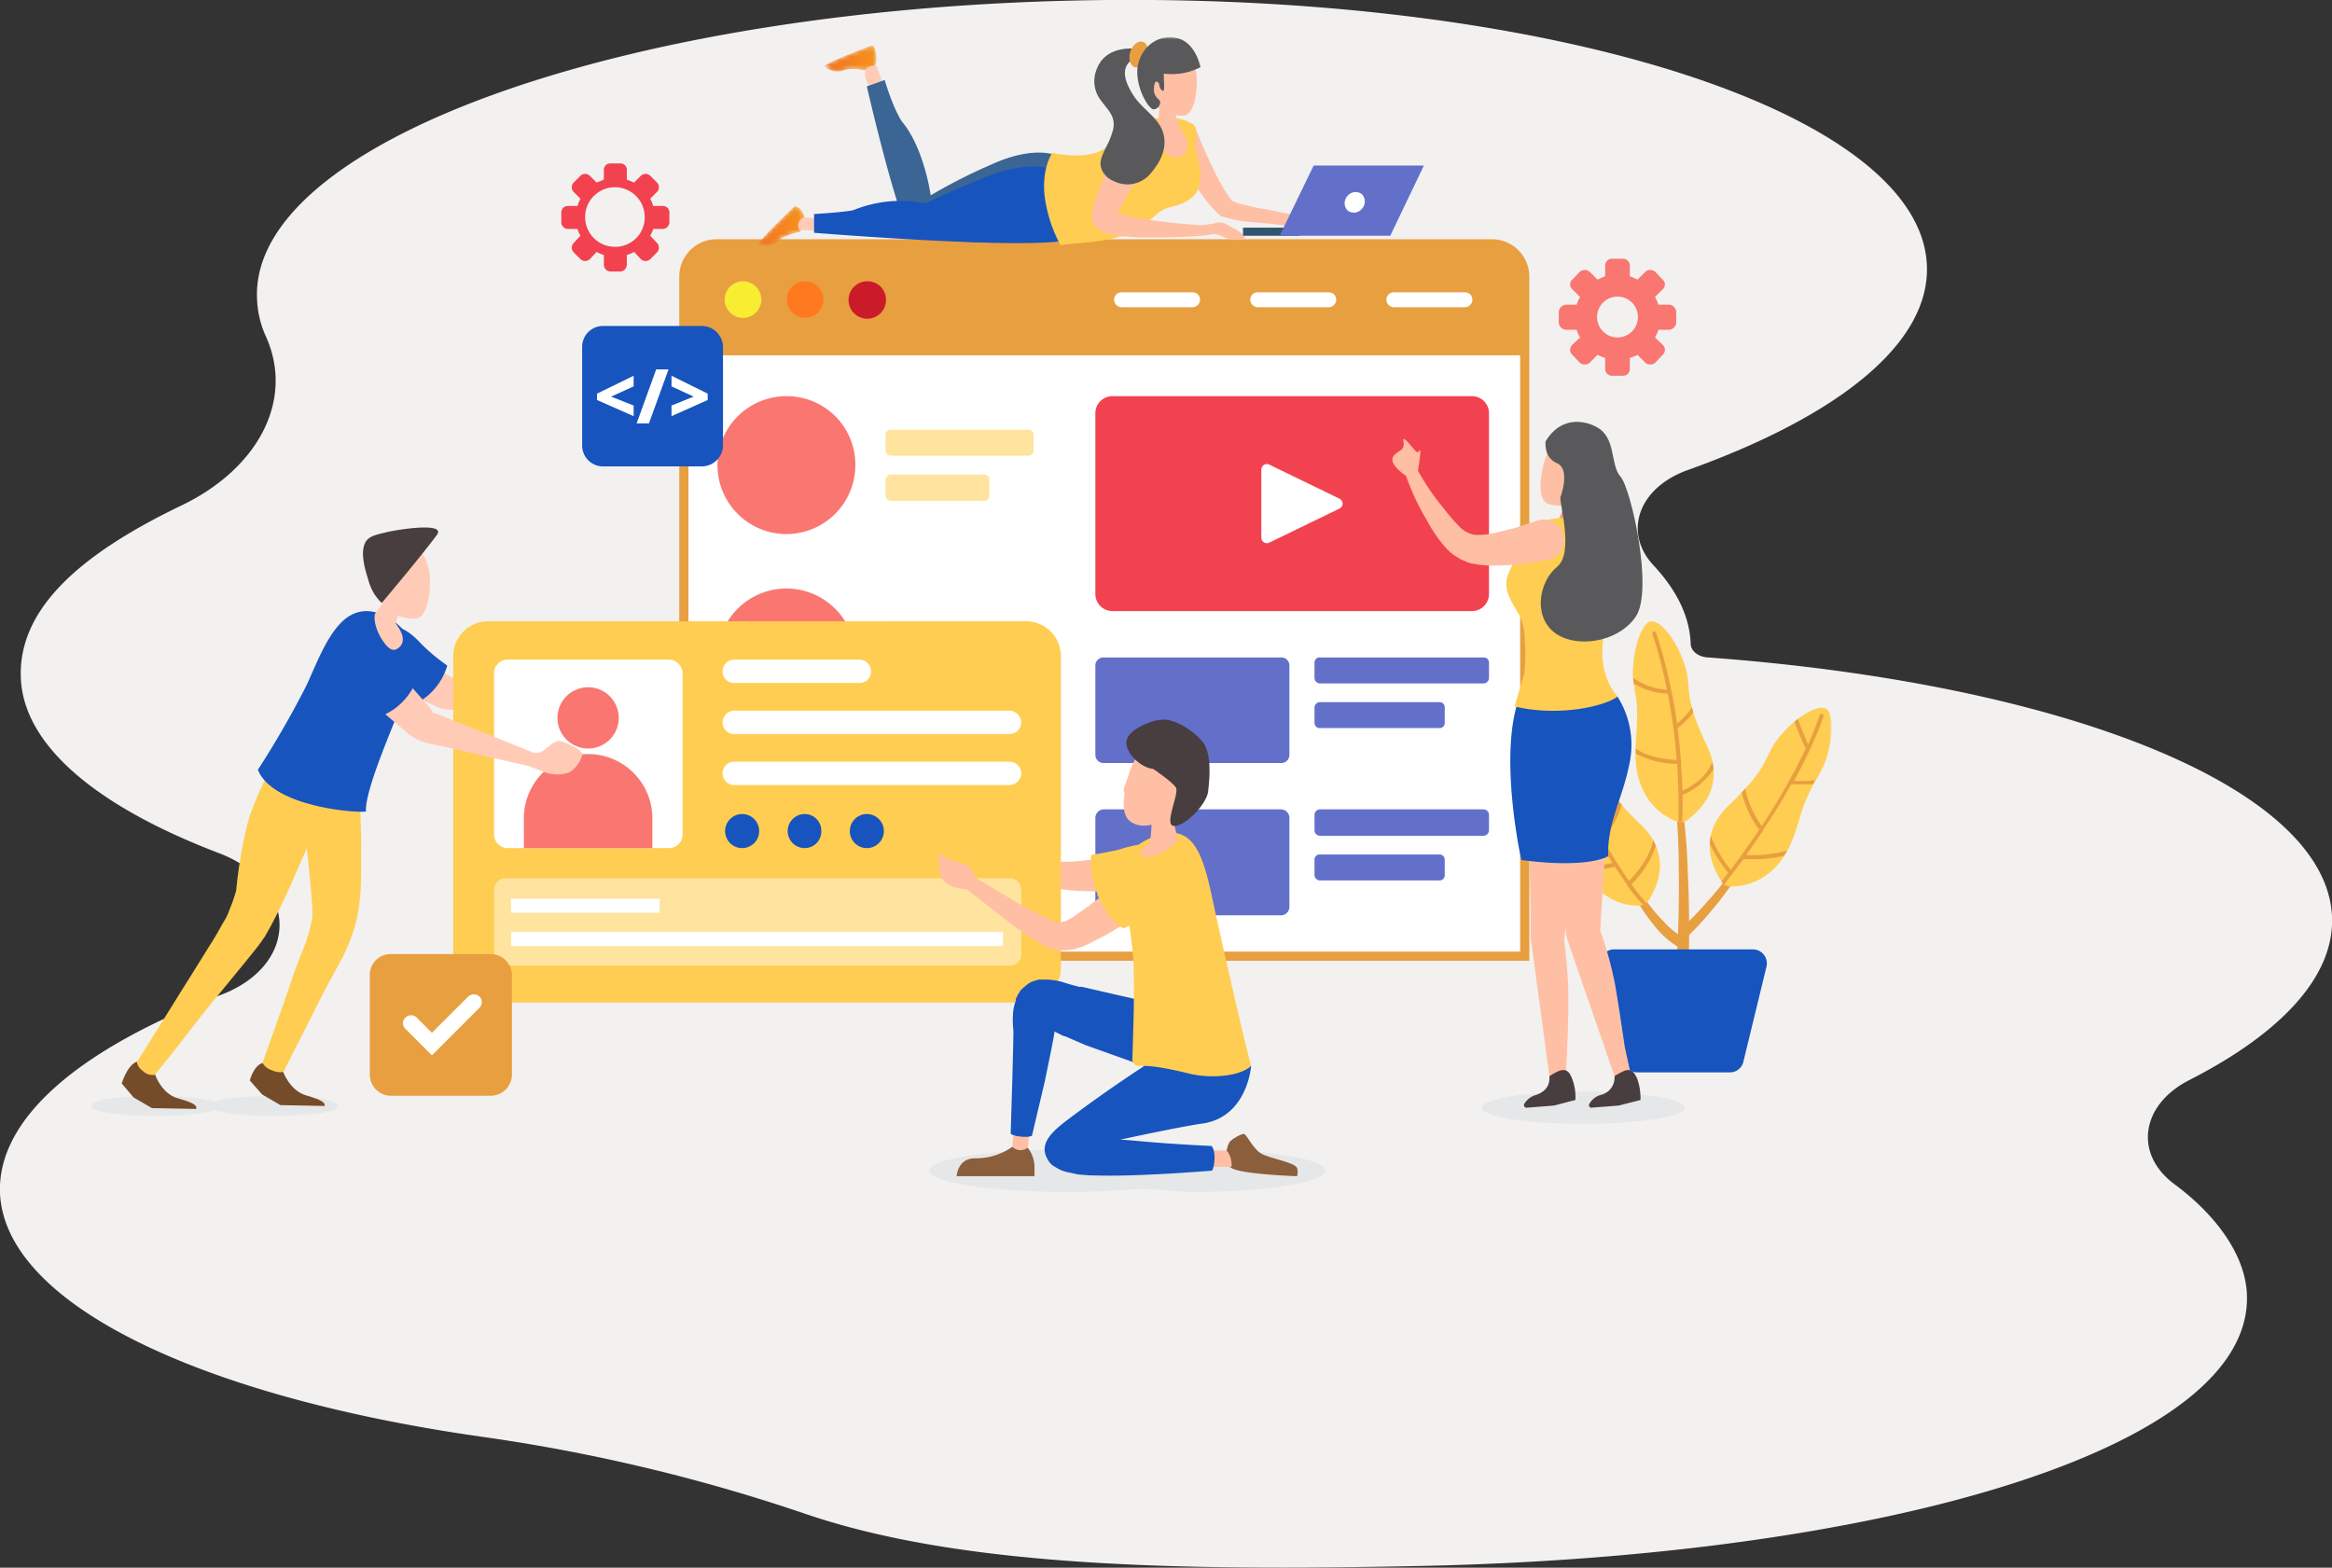 <svg id="e17af342-a07f-4f9f-994c-c98c4780fcf9" data-name="Capa 1" xmlns="http://www.w3.org/2000/svg" xmlns:xlink="http://www.w3.org/1999/xlink" width="548" height="368.4" viewBox="0 0 548 368.4">
  <rect x="0" y="0" width="548" height="368.4" fill="#333333" stroke="none"/>
  <defs>
    <mask id="b4109c20-e67a-42de-898e-ec72b830d8fc" x="21.3" y="257.51" width="58.16" height="4.83" maskUnits="userSpaceOnUse">
      <g transform="translate(0 0)">
        <g id="ad82bd55-5601-4f49-83c4-5ff327a4bb10" data-name="mask-2">
          <polygon id="b2cca6e7-ad70-4043-899c-13f47e04c743" data-name="path-1" points="21.3 257.5 79.5 257.5 79.5 262.3 21.3 262.3 21.3 257.5" style="fill: #fff;fill-rule: evenodd"/>
        </g>
      </g>
    </mask>
    <mask id="a8138baf-5785-46e2-8ec5-5d22e3524de7" x="21.3" y="8.75" width="409.18" height="271.4" maskUnits="userSpaceOnUse">
      <g transform="translate(0 0)">
        <g id="bdcd5c51-7226-4286-9091-f44ffb86d07d" data-name="mask-4">
          <polygon id="f32afacf-ade5-4549-9e40-a791d6339b91" data-name="path-3" points="21.3 280.1 430.5 280.1 430.5 8.7 21.3 8.7 21.3 280.1" style="fill: #fff;fill-rule: evenodd"/>
        </g>
      </g>
    </mask>
    <mask id="aae48468-d901-4114-a1ef-fbe51f29d7ce" x="193.65" y="10.7" width="12.32" height="6.12" maskUnits="userSpaceOnUse">
      <g transform="translate(0 0)">
        <g id="aa078ab0-f308-4d2c-a50b-e93a2a1c8ff1" data-name="mask-6">
          <path id="bc691bba-ba28-4741-a381-99855041994c" data-name="path-5" d="M204.8,10.7s-9.6,3.6-11.1,4.8h0a4.3,4.3,0,0,0,4.4,1.1h0c1.9-.8,5-.1,5-.1h0s2.3-.4,2.7-1.3h0a7.1,7.1,0,0,0,0-3.1h0c-.3-1.3-.8-1.4-1-1.4h0" style="fill: #fff;fill-rule: evenodd"/>
        </g>
      </g>
    </mask>
    <linearGradient id="a584858b-018a-43a4-9e56-f885abad5c88" data-name="Degradado sin nombre" x1="20.03" y1="425.64" x2="20.85" y2="425.64" gradientTransform="matrix(15.05, 0, 0, -7.47, -107.71, 3193.67)" gradientUnits="userSpaceOnUse">
      <stop offset="0" stop-color="#f27223"/>
      <stop offset="1" stop-color="#f6931c"/>
    </linearGradient>
    <mask id="fade21b0-eb3a-4e13-aa30-2d65786a823d" x="178.21" y="48.48" width="10.91" height="9.19" maskUnits="userSpaceOnUse">
      <g transform="translate(0 0)">
        <g id="b415533b-1ada-4d8f-babd-c1e04b5c59d0" data-name="mask-9">
          <path id="b76dcacb-477e-469c-9ebd-e5c1e76fccf8" data-name="path-8" d="M186.7,48.5s-7.5,7.1-8.5,8.8h0a4.5,4.5,0,0,0,4.7-.7h0c1.4-1.4,5.1-2.1,5.1-2.1h0a8.7,8.7,0,0,0,1.1-2.9h0a3.6,3.6,0,0,0-.8-2.2h0c-.7-.8-1.1-.9-1.4-.9h-.2" style="fill: #fff;fill-rule: evenodd"/>
        </g>
      </g>
    </mask>
    <linearGradient id="fadc2882-d989-4097-b790-5804dd610380" data-name="Degradado sin nombre 2" x1="19.7" y1="429.2" x2="20.52" y2="429.2" gradientTransform="matrix(13.31, 0, 0, -11.21, -84.14, 4866.55)" xlink:href="#a584858b-018a-43a4-9e56-f885abad5c88"/>
    <mask id="ad9123c1-517e-47b1-b38e-38d1ce705698" x="21.3" y="8.75" width="409.18" height="271.4" maskUnits="userSpaceOnUse">
      <g transform="translate(0 0)">
        <g id="f81b2f93-0ee6-42b4-8509-3c3a456ba069" data-name="mask-12">
          <polygon id="e3752ebd-2c7c-4f3f-83a7-0cb27fed6bce" data-name="path-11" points="21.3 280.1 430.5 280.1 430.5 8.7 21.3 8.7 21.3 280.1" style="fill: #fff;fill-rule: evenodd"/>
        </g>
      </g>
    </mask>
  </defs>
  <g id="ac81b847-fb93-464f-8b93-1366ddced51d" data-name="Page-1">
    <g id="b5ed593f-42db-4d6b-a02f-b22963f1f502" data-name="programatica">
      <g id="ad8d503e-29b9-4585-a107-0fea48477af2" data-name="Group-12">
        <path id="a3e4cf78-6d38-403f-bbbe-e6a92fd67fcb" data-name="Fill-1" d="M51.9,233.8c18.6-7.1,18.3-26.1-.4-33.3C23.1,189.7,5.6,175.4,4.9,159.4s13.4-28.9,37.5-40.5C60.7,110.2,69.2,94,62.5,79.1a23.2,23.2,0,0,1-2.1-8.9C58.8,33.7,145.3,2.3,253.7.1S451.2,25.8,452.8,62.3c.8,18.4-20.8,35.5-56.3,48.2-11.6,4.2-15.1,14.7-7.9,22.4,5.4,5.8,8.5,12,8.7,18.5.1,1.6,1.8,3,4.1,3.1,83.3,6.1,145.3,30.4,146.6,60.9.6,14-11.9,27.4-33.7,38.5-11.2,5.8-12.9,17.3-3.3,24.4s16.6,16.5,17,25.8c1.6,36.5-86,61.7-194.4,63.9-56.9,1.2-107.5.2-143.9-12.1a416,416,0,0,0-75.3-18.1C47.8,328.5,1.2,306.7,0,280.4-.7,262.7,19,246.3,51.9,233.8Z" transform="translate(0 0)" style="fill: #f2f1f0;fill-rule: evenodd"/>
        <g id="f4f2112c-6347-4ba9-878f-c3d9d2df6e84" data-name="Group-171">
          <g id="b251292a-d993-490b-816f-6e1071741cc6" data-name="Group-98">
            <path id="a5420e85-6520-47a8-9f3b-b1d2b9752ffb" data-name="Fill-1" d="M395.9,260.3c0,2.1-10.7,3.8-23.9,3.8s-23.8-1.7-23.8-3.8,10.7-3.8,23.8-3.8,23.9,1.7,23.9,3.8" transform="translate(0 0)" style="fill: #e6e7e8;fill-rule: evenodd"/>
            <g id="acb62907-dd7c-4b15-829f-3794febc1d9d" data-name="Group-5">
              <g style="mask: url(#b4109c20-e67a-42de-898e-ec72b830d8fc)">
                <path id="b3392e8e-c8cc-4024-bc3c-a313e1e15fba" data-name="Fill-3" d="M64.3,257.5c-6.2,0-11.6.6-13.9,1.4-2.4-.8-7.7-1.4-13.9-1.4-8.4,0-15.2,1.1-15.2,2.4s6.8,2.4,15.2,2.4c6.2,0,11.5-.6,13.9-1.4,2.3.8,7.7,1.4,13.9,1.4,8.4,0,15.2-1,15.2-2.4s-6.8-2.4-15.2-2.4" transform="translate(0 0)" style="fill: #e6e7e8;fill-rule: evenodd"/>
              </g>
            </g>
            <path id="af54bdc3-ce34-4bb5-8026-9d6c20550275" data-name="Fill-6" d="M280.7,270.1c-5.3,0-10.3.2-14.7.6s-9.8-.6-15.4-.6c-17.8,0-32.2,2.2-32.2,5s14.4,5,32.2,5c5.6,0,10.8-.2,15.4-.6s9.4.6,14.7.6c16.9,0,30.7-2.2,30.7-5s-13.8-5-30.7-5" transform="translate(0 0)" style="fill: #e6e7e8;fill-rule: evenodd"/>
            <path id="a57c484d-533e-4965-b3a4-9d4372acdf19" data-name="Fill-8" d="M139,160.7c-2.2,1.2-4.6,1.4-3.4.2s2.1-2.8,1.3-2.7-2,1.4-3.2,2.6a3,3,0,0,1-2.2,1l-13.1-1.4-6.6-.7-3.2-.3-1.7-.2H106l-.4-.3-1.4-.9-2.7-1.8c-2.3-1.5-6.3-3.6-8-.2a5.1,5.1,0,0,0-.2,3,6.8,6.8,0,0,0,4,4.7l3,1.3,1.5.7,1.1.5,1.3.4,1.4.2h2.8l3.3-.2,6.6-.3,12.7-.8,3.8.9a7.7,7.7,0,0,0,5.5-.8c1.7-1.1,2.2-3.2,2.4-4.5s-1.5-1.1-3.7,0" transform="translate(0 0)" style="fill: #ffcbb7;fill-rule: evenodd"/>
            <path id="b7053c72-c84d-4e52-b8e0-ca0608758ea9" data-name="Fill-10" d="M98.5,150.8c-5.1-5.4-9.2-4-11.9-1.2-5.4,8.5,8.5,14.5,11,15.8a14.6,14.6,0,0,0,7.5-9,43.5,43.5,0,0,1-6.6-5.6" transform="translate(0 0)" style="fill: #1754be;fill-rule: evenodd"/>
            <path id="b86adb05-7f0f-4976-b66c-3445386ee2e6" data-name="Fill-12" d="M350.7,57.3H168.3a7.7,7.7,0,0,0-7.6,7.7V224.7H358.3V65a7.7,7.7,0,0,0-7.6-7.7" transform="translate(0 0)" style="fill: #d1d3d4;fill-rule: evenodd"/>
            <path id="a8991bcc-b8da-4273-b88e-ecda32d427f0" data-name="Fill-14" d="M350.7,57.3H168.3a7.7,7.7,0,0,0-7.6,7.7V224.7H358.3V65a7.7,7.7,0,0,0-7.6-7.7" transform="translate(0 0)" style="fill: #fff;fill-rule: evenodd"/>
            <path id="ee496a4a-43c9-4da8-851e-38aeef08709c" data-name="Stroke-16" d="M350.7,57.3H168.3a7.7,7.7,0,0,0-7.6,7.7V224.7H358.3V65A7.7,7.7,0,0,0,350.7,57.3Z" transform="translate(0 0)" style="fill: none;stroke: #e89f40;stroke-width: 2.156px"/>
            <path id="ad713e87-7d80-4846-9c58-bcc39086ed70" data-name="Fill-18" d="M350.7,57.3H168.3a7.7,7.7,0,0,0-7.6,7.7V83.5H358.3V65a7.7,7.7,0,0,0-7.6-7.7" transform="translate(0 0)" style="fill: #e89f40;fill-rule: evenodd"/>
            <path id="b4825bb0-fd57-4fe2-abe1-3087ff1079da" data-name="Fill-20" d="M178.9,70.4a4.3,4.3,0,1,1-4.3-4.3,4.3,4.3,0,0,1,4.3,4.3" transform="translate(0 0)" style="fill: #f9ed32;fill-rule: evenodd"/>
            <path id="b5389075-5841-46d9-81d6-68045d9310e4" data-name="Fill-22" d="M193.5,70.4a4.3,4.3,0,1,1-4.3-4.3,4.3,4.3,0,0,1,4.3,4.3" transform="translate(0 0)" style="fill: #ff791f;fill-rule: evenodd"/>
            <path id="a2f06451-b8be-4608-8d6b-60385f615021" data-name="Fill-24" d="M208.2,70.4a4.4,4.4,0,1,1-4.3-4.3,4.3,4.3,0,0,1,4.3,4.3" transform="translate(0 0)" style="fill: #cc1b28;fill-rule: evenodd"/>
            <path id="a6e38727-20fa-4909-91df-5437d005800d" data-name="Fill-26" d="M345.9,93.1H261.4a4,4,0,0,0-4,4v42.5a4,4,0,0,0,4,4h84.5a4,4,0,0,0,4-4V97.1a4,4,0,0,0-4-4" transform="translate(0 0)" style="fill: #f24250;fill-rule: evenodd"/>
            <path id="af6fbe16-e74d-4a73-a116-db184c63d31a" data-name="Fill-28" d="M301,154.5H259.4a1.9,1.9,0,0,0-2,1.9v21a1.9,1.9,0,0,0,2,1.9H301a1.9,1.9,0,0,0,2-1.9v-21a1.9,1.9,0,0,0-2-1.9" transform="translate(0 0)" style="fill: #6270ca;fill-rule: evenodd"/>
            <path id="bbb10681-ea0e-4f2d-9e0a-4f73d59b6ae7" data-name="Fill-30" d="M314.8,117.2l-16.5-8a1.3,1.3,0,0,0-1.9,1.1v16.1a1.3,1.3,0,0,0,1.9,1.1l16.5-8a1.3,1.3,0,0,0,0-2.3" transform="translate(0 0)" style="fill: #fff;fill-rule: evenodd"/>
            <path id="b629cbc1-f554-4645-a29c-dd67a71cff25" data-name="Fill-32" d="M348.6,154.5H310.2a1.2,1.2,0,0,0-1.3,1.2v3.6a1.3,1.3,0,0,0,1.3,1.3h38.4a1.3,1.3,0,0,0,1.3-1.3v-3.6a1.2,1.2,0,0,0-1.3-1.2" transform="translate(0 0)" style="fill: #6270ca;fill-rule: evenodd"/>
            <path id="e015cad8-c905-4d89-87b3-1948d16625fc" data-name="Fill-34" d="M338.3,165H310.2a1.3,1.3,0,0,0-1.3,1.3v3.6a1.2,1.2,0,0,0,1.3,1.2h28.1a1.2,1.2,0,0,0,1.2-1.2v-3.6a1.2,1.2,0,0,0-1.2-1.3" transform="translate(0 0)" style="fill: #6270ca;fill-rule: evenodd"/>
            <path id="e3abfb63-f5eb-43fd-841a-38bbcd3e2a7b" data-name="Fill-36" d="M241.6,101H209.4a1.2,1.2,0,0,0-1.3,1.2v3.6a1.3,1.3,0,0,0,1.3,1.3h32.2a1.3,1.3,0,0,0,1.3-1.3v-3.6a1.2,1.2,0,0,0-1.3-1.2" transform="translate(0 0)" style="fill: #ffe49f;fill-rule: evenodd"/>
            <path id="b301b2b7-a19b-4079-8dbb-07e28f462313" data-name="Fill-38" d="M231.3,111.5H209.4a1.3,1.3,0,0,0-1.3,1.3v3.6a1.3,1.3,0,0,0,1.3,1.3h21.9a1.2,1.2,0,0,0,1.2-1.3v-3.6a1.2,1.2,0,0,0-1.2-1.3" transform="translate(0 0)" style="fill: #ffe49f;fill-rule: evenodd"/>
            <path id="e4dc34b9-5589-4a3e-9336-598559f86086" data-name="Fill-40" d="M301,190.2H259.4a2,2,0,0,0-2,2v20.9a2,2,0,0,0,2,2H301a2,2,0,0,0,2-2V192.2a2,2,0,0,0-2-2" transform="translate(0 0)" style="fill: #6270ca;fill-rule: evenodd"/>
            <path id="a2de47d4-160a-48a7-ad20-2c6b675a38fe" data-name="Fill-42" d="M348.6,190.2H310.2a1.3,1.3,0,0,0-1.3,1.3v3.6a1.3,1.3,0,0,0,1.3,1.3h38.4a1.3,1.3,0,0,0,1.3-1.3v-3.6a1.3,1.3,0,0,0-1.3-1.3" transform="translate(0 0)" style="fill: #6270ca;fill-rule: evenodd"/>
            <path id="e9de46bc-b27f-4f1d-b38d-c1778dd928fe" data-name="Fill-44" d="M338.3,200.8H310.2a1.2,1.2,0,0,0-1.3,1.2v3.6a1.3,1.3,0,0,0,1.3,1.3h28.1a1.2,1.2,0,0,0,1.2-1.3V202a1.2,1.2,0,0,0-1.2-1.2" transform="translate(0 0)" style="fill: #6270ca;fill-rule: evenodd"/>
            <path id="b4cf9762-a615-4419-93d2-84eab343b87c" data-name="Fill-46" d="M201,109.3a16.2,16.2,0,1,1-16.2-16.2A16.1,16.1,0,0,1,201,109.3" transform="translate(0 0)" style="fill: #fa7671;fill-rule: evenodd"/>
            <path id="a78a1207-8735-4fb2-af34-7a6e01cf4f1a" data-name="Fill-48" d="M241.6,146.1H209.4a1.3,1.3,0,0,0-1.3,1.3V151a1.3,1.3,0,0,0,1.3,1.3h32.2a1.3,1.3,0,0,0,1.3-1.3v-3.6a1.3,1.3,0,0,0-1.3-1.3" transform="translate(0 0)" style="fill: #ffe49f;fill-rule: evenodd"/>
            <path id="ad94705e-0f56-4119-b994-a28ecc05399d" data-name="Fill-50" d="M231.3,156.7H209.4a1.2,1.2,0,0,0-1.3,1.2v3.6a1.3,1.3,0,0,0,1.3,1.3h21.9a1.2,1.2,0,0,0,1.2-1.3v-3.6a1.2,1.2,0,0,0-1.2-1.2" transform="translate(0 0)" style="fill: #ffe49f;fill-rule: evenodd"/>
            <path id="a2c9b3ad-bbf1-456b-8c70-3737a4f29428" data-name="Fill-52" d="M201,154.5a16.2,16.2,0,1,1-16.2-16.2A16.2,16.2,0,0,1,201,154.5" transform="translate(0 0)" style="fill: #fa7671;fill-rule: evenodd"/>
            <path id="b397de37-7c54-40bc-aeeb-62342b3c61ad" data-name="Fill-54" d="M241.6,191.3H209.4a1.2,1.2,0,0,0-1.3,1.2v3.6a1.3,1.3,0,0,0,1.3,1.3h32.2a1.3,1.3,0,0,0,1.3-1.3v-3.6a1.2,1.2,0,0,0-1.3-1.2" transform="translate(0 0)" style="fill: #ffe49f;fill-rule: evenodd"/>
            <path id="b1579b3e-725c-47bf-8893-87db3478e2ee" data-name="Fill-56" d="M231.3,201.8H209.4a1.3,1.3,0,0,0-1.3,1.3v3.6a1.3,1.3,0,0,0,1.3,1.3h21.9a1.2,1.2,0,0,0,1.2-1.3v-3.6a1.2,1.2,0,0,0-1.2-1.3" transform="translate(0 0)" style="fill: #ffe49f;fill-rule: evenodd"/>
            <path id="bbc175fc-e921-4cc7-a0ec-7ff52c1fcf06" data-name="Fill-58" d="M201,199.6a16.2,16.2,0,1,1-16.2-16.2A16.1,16.1,0,0,1,201,199.6" transform="translate(0 0)" style="fill: #fa7671;fill-rule: evenodd"/>
            <path id="a03ce202-56e7-45b3-ac87-208f63578085" data-name="Fill-60" d="M280.3,68.7H263.6a1.7,1.7,0,0,0-1.8,1.7,1.8,1.8,0,0,0,1.8,1.8h16.7a1.8,1.8,0,0,0,1.7-1.8,1.7,1.7,0,0,0-1.7-1.7" transform="translate(0 0)" style="fill: #fff;fill-rule: evenodd"/>
            <path id="a018fa4a-678e-4837-bff0-d63df46635d4" data-name="Fill-62" d="M312.3,68.7H295.6a1.7,1.7,0,0,0-1.8,1.7,1.8,1.8,0,0,0,1.8,1.8h16.7a1.8,1.8,0,0,0,1.7-1.8,1.7,1.7,0,0,0-1.7-1.7" transform="translate(0 0)" style="fill: #fff;fill-rule: evenodd"/>
            <path id="b405d69c-2db4-47e0-be1d-d2bba4faafce" data-name="Fill-64" d="M344.2,68.7H327.6a1.7,1.7,0,0,0-1.8,1.7,1.8,1.8,0,0,0,1.8,1.8h16.6a1.8,1.8,0,0,0,1.8-1.8,1.7,1.7,0,0,0-1.8-1.7" transform="translate(0 0)" style="fill: #fff;fill-rule: evenodd"/>
            <path id="a9063a01-4285-4d44-a1d3-4ef931ac0055" data-name="Fill-66" d="M275.4,202.7a4.7,4.7,0,0,0-5.7-3.5l-6.8,1.7a76.2,76.2,0,0,1-11.4,1.6h-4l-1.4-.3c-1.9-.3-3.9-.7-5.8-1.2a106.8,106.8,0,0,1-11-3.3,4.5,4.5,0,0,0-1.6-2.6c-1.3-.8-2.7-1.4-3.4-2.3s-.3,1,.5,1.7,1.3,1.1.8,1.3-2.6-1.2-4.1-2.7-1.1,2.9.2,5.3,5.8,2.3,5.8,2.3c3.8,1.8,7.4,3.8,11.3,5.2l5.9,2,1.6.4,1.6.5,3.4.4a78.1,78.1,0,0,0,12.8,0l7.3-.7a4.6,4.6,0,0,0,4-5.7" transform="translate(0 0)" style="fill: #ffbfa4;fill-rule: evenodd"/>
            <path id="fe303323-d401-4682-8ad6-07375c445250" data-name="Fill-68" d="M256.4,200.9s-.5,6.4,2.1,10.1c2.7,0,11.2-.6,14-2.4a6.1,6.1,0,0,0,2.2-7.4c-.9-2.2-3.3-4.3-11.9-1.5-4.2.9-6.4,1.2-6.4,1.2" transform="translate(0 0)" style="fill: #ffcd51;fill-rule: evenodd"/>
            <path id="b21393f3-47ce-44f6-9b97-ff1dbed21022" data-name="Fill-70" d="M241.1,146H114.7a8.2,8.2,0,0,0-8.2,8.2v73.2a8.2,8.2,0,0,0,8.2,8.2H241.1a8.2,8.2,0,0,0,8.2-8.2V154.2a8.2,8.2,0,0,0-8.2-8.2" transform="translate(0 0)" style="fill: #ffcd51;fill-rule: evenodd"/>
            <path id="aafd0ef9-1da5-4d85-b1bb-3f8a3bac9e83" data-name="Fill-72" d="M237.3,206.4H118.7a2.7,2.7,0,0,0-2.6,2.7v15.2a2.6,2.6,0,0,0,2.6,2.6H237.3a2.6,2.6,0,0,0,2.7-2.6V209.1a2.7,2.7,0,0,0-2.7-2.7" transform="translate(0 0)" style="fill: #ffe49f;fill-rule: evenodd"/>
            <path id="b7d56c74-6e63-4e24-9a84-0787db32b34a" data-name="Fill-74" d="M157.1,155H119.3a3.2,3.2,0,0,0-3.2,3.3v37.8a3.2,3.2,0,0,0,3.2,3.2h37.8a3.2,3.2,0,0,0,3.3-3.2V158.3a3.3,3.3,0,0,0-3.3-3.3" transform="translate(0 0)" style="fill: #fff;fill-rule: evenodd"/>
            <path id="a6c0557a-5e07-4ecb-88c6-ed5f74b87fc4" data-name="Fill-76" d="M153.3,199.3H123.1v-7a15.1,15.1,0,0,1,30.2,0Z" transform="translate(0 0)" style="fill: #fa7671;fill-rule: evenodd"/>
            <path id="ae3bcf4f-6357-4a9d-b669-11b76338767e" data-name="Fill-78" d="M145.4,168.6a7.2,7.2,0,1,1-7.2-7.1,7.2,7.2,0,0,1,7.2,7.1" transform="translate(0 0)" style="fill: #fa7671;fill-rule: evenodd"/>
            <g style="mask: url(#a8138baf-5785-46e2-8ec5-5d22e3524de7)">
              <polygon id="b7d09ea4-3867-4619-9da3-596c80cf3b1f" data-name="Fill-80" points="120.1 214.5 155 214.5 155 211.2 120.1 211.2 120.1 214.5" style="fill: #fff;fill-rule: evenodd"/>
            </g>
            <g style="mask: url(#a8138baf-5785-46e2-8ec5-5d22e3524de7)">
              <polygon id="eb38cec7-76ad-47a1-8835-ed9593bebdb2" data-name="Fill-82" points="120.1 222.3 235.7 222.3 235.7 219 120.1 219 120.1 222.3" style="fill: #fff;fill-rule: evenodd"/>
            </g>
            <g style="mask: url(#a8138baf-5785-46e2-8ec5-5d22e3524de7)">
              <path id="bcaad65f-dfb8-4752-9fd2-0d92e4c0d05d" data-name="Fill-83" d="M172.5,160.5H202a2.7,2.7,0,0,0,2.7-2.7A2.8,2.8,0,0,0,202,155H172.5a2.8,2.8,0,0,0-2.7,2.8,2.7,2.7,0,0,0,2.7,2.7" transform="translate(0 0)" style="fill: #fff;fill-rule: evenodd"/>
            </g>
            <g style="mask: url(#a8138baf-5785-46e2-8ec5-5d22e3524de7)">
              <path id="a9918f57-bda6-40d0-a3c4-4cc9c041c67c" data-name="Fill-84" d="M237.2,167H172.5a2.8,2.8,0,0,0-2.7,2.8,2.7,2.7,0,0,0,2.7,2.7h64.7a2.8,2.8,0,0,0,2.8-2.7,2.9,2.9,0,0,0-2.8-2.8" transform="translate(0 0)" style="fill: #fff;fill-rule: evenodd"/>
            </g>
            <g style="mask: url(#a8138baf-5785-46e2-8ec5-5d22e3524de7)">
              <path id="a4427e17-18ee-4822-a3da-239afd4bacdf" data-name="Fill-85" d="M237.2,179H172.5a2.7,2.7,0,0,0-2.7,2.7,2.8,2.8,0,0,0,2.7,2.8h64.7a2.9,2.9,0,0,0,2.8-2.8,2.8,2.8,0,0,0-2.8-2.7" transform="translate(0 0)" style="fill: #fff;fill-rule: evenodd"/>
            </g>
            <g style="mask: url(#a8138baf-5785-46e2-8ec5-5d22e3524de7)">
              <path id="ede805da-d86b-49eb-8410-bc653c78424f" data-name="Fill-86" d="M178.4,195.3a4,4,0,1,1-4-4,4,4,0,0,1,4,4" transform="translate(0 0)" style="fill: #1754be;fill-rule: evenodd"/>
            </g>
            <g style="mask: url(#a8138baf-5785-46e2-8ec5-5d22e3524de7)">
              <path id="f4c14ae6-3900-4305-b0a8-c73b9f6fb8cd" data-name="Fill-87" d="M193,195.3a3.9,3.9,0,0,1-3.9,4,4,4,0,1,1,0-8,3.9,3.9,0,0,1,3.9,4" transform="translate(0 0)" style="fill: #1754be;fill-rule: evenodd"/>
            </g>
            <g style="mask: url(#a8138baf-5785-46e2-8ec5-5d22e3524de7)">
              <path id="f310d561-9775-433b-a3d3-6f40433720a0" data-name="Fill-88" d="M207.7,195.3a4,4,0,1,1-4-4,4,4,0,0,1,4,4" transform="translate(0 0)" style="fill: #1754be;fill-rule: evenodd"/>
            </g>
            <g style="mask: url(#a8138baf-5785-46e2-8ec5-5d22e3524de7)">
              <path id="a7828997-34a6-44ae-b9d1-fc9f6d9d570f" data-name="Fill-89" d="M36.4,252.4s1.5,4.6,5.4,5.7,4.5,1.7,4.3,2.5l-10.4-.2-4.3-2.5-2.8-3.3s1.4-4.5,3.6-5.1a13.2,13.2,0,0,0,4.2,2.9" transform="translate(0 0)" style="fill: #754c29;fill-rule: evenodd"/>
            </g>
            <g style="mask: url(#a8138baf-5785-46e2-8ec5-5d22e3524de7)">
              <path id="bcdb85a6-e8e1-4058-8464-de9ed4e4c431" data-name="Fill-90" d="M66.5,251.8s1.6,4.5,5.4,5.6,4.5,1.7,4.4,2.5l-10.4-.2-4.3-2.5-2.9-3.3s.9-3.5,3-4.1l4.8,2" transform="translate(0 0)" style="fill: #754c29;fill-rule: evenodd"/>
            </g>
            <g style="mask: url(#a8138baf-5785-46e2-8ec5-5d22e3524de7)">
              <path id="a6b3c99a-b011-4ac6-943c-e3197c267707" data-name="Fill-91" d="M84.9,197.7l-.5-14.9-19.3-5s-5.2,9.1-7,16a107.9,107.9,0,0,0-2.6,15.5c-.4,1.3-.8,2.6-1.3,3.8s-.5,1.4-.8,2l-.4.8-.6,1c-.8,1.4-1.6,2.9-2.5,4.3l-5.3,8.5c-3.6,5.7-8.8,14.2-12.4,19.8,0,0-.1,1.1,1.4,2.2a3.3,3.3,0,0,0,2.7.9c4.4-5.1,10.2-13.1,14.6-18.3l6.4-7.8,3.3-4.1.8-1.1.9-1.3,1.4-2.5c1.7-3.2,3.2-6.4,4.6-9.5l3.8-8.7c.8,7.5,1.5,14.6,1.3,16.2a34.4,34.4,0,0,1-2.3,7.9l-1.7,4.4-1.5,4.4-6.2,17.6a3.7,3.7,0,0,0,2.2,1.7,4.4,4.4,0,0,0,2.7.4L75,235.3l2.1-4.1,2.2-4a46.1,46.1,0,0,0,4.1-9.5c2-7.3,1.3-14.1,1.5-20" transform="translate(0 0)" style="fill: #ffcd51;fill-rule: evenodd"/>
            </g>
            <g style="mask: url(#a8138baf-5785-46e2-8ec5-5d22e3524de7)">
              <path id="b3b2b50e-bf11-439c-a056-6987d5cf226b" data-name="Fill-92" d="M81.3,145.3c2.7-2,6-2.5,10.2,0,5.8,3.5,7,9.3,4.1,17s-9.9,23.2-9.6,28.4c-2.4.4-21.9-1.1-25.4-9.8a221.3,221.3,0,0,0,11.2-19.4c2.3-4.7,5-12.7,9.5-16.2" transform="translate(0 0)" style="fill: #1754be;fill-rule: evenodd"/>
            </g>
            <g style="mask: url(#a8138baf-5785-46e2-8ec5-5d22e3524de7)">
              <path id="e3bc959a-fbd8-40e3-941f-5dd6679a29d6" data-name="Fill-93" d="M91.7,139.3l-3.6,5s-.6,2.3,1.6,5.9c.7,1,1.9,3,3.4,2.4a3.1,3.1,0,0,0,1.1-.9c1.2-1.7-.2-3.8-1.2-5.2l1.4-4.8Z" transform="translate(0 0)" style="fill: #ffcbb7;fill-rule: evenodd"/>
            </g>
            <g style="mask: url(#a8138baf-5785-46e2-8ec5-5d22e3524de7)">
              <path id="adf72ed1-7970-4252-af20-716f575c2b7e" data-name="Fill-94" d="M131.4,174.1c-.8-.1-2.2,1.1-3.5,2.1a2.9,2.9,0,0,1-2.7.6L113,171.9l-6.1-2.4-3.1-1.3-1.5-.6h-.4l-.3-.2V167l-.3-.3-1.1-1.3L98,162.9l-4.3-5L89,152.3a5.4,5.4,0,1,0-7.6,7.7l5.5,4.7,5,4.3,2.5,2.1,1.3,1.1a4,4,0,0,0,.9.7l1.2.8,1.2.5.7.2.4.2,1.6.3,3.3.7,6.4,1.5,12.8,2.9,3.9,1.5a8.6,8.6,0,0,0,5.7,0,6.9,6.9,0,0,0,3-4.1c.4-1.2-4.6-3.3-5.4-3.3" transform="translate(0 0)" style="fill: #ffcbb7;fill-rule: evenodd"/>
            </g>
            <g style="mask: url(#a8138baf-5785-46e2-8ec5-5d22e3524de7)">
              <path id="f3d79ed1-fc11-4a8b-a325-a097844b66c1" data-name="Fill-95" d="M91.9,154.1c-4.3-6-8.7-5.2-11.7-2.8-6.5,7.7,6.5,15.5,8.8,17.2a14.8,14.8,0,0,0,8.6-8,35.4,35.4,0,0,1-5.7-6.4" transform="translate(0 0)" style="fill: #1754be;fill-rule: evenodd"/>
            </g>
            <g style="mask: url(#a8138baf-5785-46e2-8ec5-5d22e3524de7)">
              <path id="ba758161-2ddd-4c6f-9a72-769938bf40ca" data-name="Fill-96" d="M98.1,128.7a10.7,10.7,0,0,1,2.9,6.6c.2,2.3-.1,10.2-3.6,10.1-5.4-.1-8.7-3.3-9-8.4s.9-9.7,6.2-9.8a4.9,4.9,0,0,1,3.5,1.5" transform="translate(0 0)" style="fill: #ffcbb7;fill-rule: evenodd"/>
            </g>
            <g style="mask: url(#a8138baf-5785-46e2-8ec5-5d22e3524de7)">
              <path id="aa5dda41-b024-4f9d-86a0-c753f98fff6b" data-name="Fill-97" d="M102.6,125.8c2.5-3.2-9-1.4-11.9-.7s-4.6,1-5.2,3.3.3,5.5,1,7.7a12.8,12.8,0,0,0,1.4,3.4c.1.2,1.7,2.4,1.9,2.1s8.3-9.8,12.8-15.8" transform="translate(0 0)" style="fill: #483d3f;fill-rule: evenodd"/>
            </g>
          </g>
          <g id="a8e8c1ac-e31a-4918-ab03-9f8b977b984c" data-name="Group-101">
            <g style="mask: url(#aae48468-d901-4114-a1ef-fbe51f29d7ce)">
              <path id="b92781d2-e4c1-42f8-8adb-914b2262f538" data-name="Fill-99" d="M204.8,10.7s-9.6,3.6-11.1,4.8h0a4.3,4.3,0,0,0,4.4,1.1h0c1.9-.8,5-.1,5-.1h0s2.3-.4,2.7-1.3h0a7.1,7.1,0,0,0,0-3.1h0c-.3-1.3-.8-1.4-1-1.4h0" transform="translate(0 0)" style="fill-rule: evenodd;fill: url(#a584858b-018a-43a4-9e56-f885abad5c88)"/>
            </g>
          </g>
          <g id="f25cd15f-e458-402a-af09-ff8df2ce61d9" data-name="Group-104">
            <g style="mask: url(#fade21b0-eb3a-4e13-aa30-2d65786a823d)">
              <path id="f20b1570-bafa-45b8-b4df-ef95a3da81e0" data-name="Fill-102" d="M186.7,48.5s-7.5,7.1-8.5,8.8h0a4.5,4.5,0,0,0,4.7-.7h0c1.4-1.4,5.1-2.1,5.1-2.1h0a8.7,8.7,0,0,0,1.1-2.9h0a3.6,3.6,0,0,0-.8-2.2h0c-.7-.8-1.1-.9-1.4-.9h-.2" transform="translate(0 0)" style="fill-rule: evenodd;fill: url(#fadc2882-d989-4097-b790-5804dd610380)"/>
            </g>
          </g>
          <g id="b386e29f-ba66-464b-90f4-ed57f0e1940d" data-name="Group-170">
            <path id="acca13d3-dd26-4a3b-97c0-4d87aace78e4" data-name="Fill-105" d="M192.9,51.4l-4-.3a2,2,0,0,0-1.1,2.9c1.7.2,5.2.2,5.2.2Z" transform="translate(0 0)" style="fill: #ffcbb7;fill-rule: evenodd"/>
            <path id="ad738f20-241c-4b43-a10f-946b30fd096a" data-name="Fill-107" d="M207.8,20.5l-1.8-5s-2.3-.4-2.7,1.4,1.9,4.8,1.9,4.8Z" transform="translate(0 0)" style="fill: #ffcbb7;fill-rule: evenodd"/>
            <path id="bd248101-b607-4e06-b3e3-1338f3f2f057" data-name="Fill-109" d="M248.2,36.5s-5.2-2.4-15.1,2.1a129,129,0,0,0-14.4,7.3s-1.5-11.1-6.8-17.4c-2.2-3.4-4-9.7-4-9.7l-4.2,1.5s6.1,26.7,9.9,34.6c2.3,1.7,25.3,3.2,37.4,1,1.5-2.8,1-15-2.8-19.4" transform="translate(0 0)" style="fill: #3a6594;fill-rule: evenodd"/>
            <path id="e6160d6c-d0c7-4d32-8c2f-4ec34963db77" data-name="Fill-111" d="M249.8,56.6c1.6-2.4,1.1-13.1-2.8-16.9,0,0-5.1-2.1-15,1.8s-14.4,6.3-14.4,6.3a29.6,29.6,0,0,0-17.1,1.6c-2.4.5-9.2.9-9.2.9v4.4s46.5,3.8,58.5,1.9" transform="translate(0 0)" style="fill: #1754be;fill-rule: evenodd"/>
            <path id="e114295d-001a-4740-b684-8d21b0e42697" data-name="Fill-113" d="M312.6,50.8c-2-1.1-3.2-1.5-4.5-1a14.6,14.6,0,0,1-3.4.7c-2.8-.3-4.8-.9-7.7-1.4a31.5,31.5,0,0,1-4.2-.9,14.3,14.3,0,0,1-3.3-1,30.7,30.7,0,0,1-2.7-4.2c-.9-1.6-1.7-3.3-2.5-5s-1.6-3.5-2.3-5.2a15.4,15.4,0,0,0-.8-1.9,3.5,3.5,0,1,0-6.3,3l1.1,1.9c1,1.7,2,3.4,3.1,5.1s2.2,3.3,3.4,4.9a24,24,0,0,0,4.3,4.9l.3.2h.2l2.5.7,2.3.4,4.5.4c3,.2,5,.7,8,.7h.2l3.2-.8a12.7,12.7,0,0,1,2.4.7,9.9,9.9,0,0,0,4.5.2c.7-.3-.3-1.3-2.3-2.5" transform="translate(0 0)" style="fill: #ffbfa4;fill-rule: evenodd"/>
            <path id="bbbed327-1aa7-4ab0-8594-72fcfe7cd90f" data-name="Fill-115" d="M281.3,36.5c-.4-1.1-.3-3.8-.2-5.4A2,2,0,0,0,280,29a10.2,10.2,0,0,0-4.8-1.3c-3.6-.1-7.6.4-10.4,2.8s-4.4,4.4-7.3,5.4c-4.5,1.4-10.2,0-10.2,0s-2.6,3.6-1.8,10.3a33,33,0,0,0,3.7,11.4c7.1-.9,15-.6,20.6-5.6l2.7-2.2c2.4-1.7,4.2-.8,7.5-3.3s1.9-8.3,1.3-10" transform="translate(0 0)" style="fill: #ffcd51;fill-rule: evenodd"/>
            <path id="fd06c84f-6631-4d6a-95ab-f73acd81ca69" data-name="Fill-117" d="M290.1,53.8c-1.9-1.2-3.1-1.8-4.4-1.4a19.8,19.8,0,0,1-3.6.5c-3.7-.2-7.4-.6-11.1-1.1a50.7,50.7,0,0,1-5.4-.9l-2.9-.7h0l1.1-2.3c.8-1.5,1.7-3.1,2.7-4.7s2.3-3.9,3.5-5.9a4,4,0,0,0-1.4-5.7,4.1,4.1,0,0,0-5.7,1.9c-1,2.1-1.9,4.3-2.8,6.5s-1.5,3.5-2.2,5.4l-.9,2.9a9.5,9.5,0,0,0-.4,1.8V51h0v.2c.1.3.1.6.2.9a3.9,3.9,0,0,0,1.5,1.9,5,5,0,0,0,2.1.9l1.6.4a16,16,0,0,0,3,.3,57.2,57.2,0,0,0,5.8.2c3.9,0,7.6-.1,11.4-.4,1,0,2.9-.5,3.3-.4a7.9,7.9,0,0,1,2.3.8,9,9,0,0,0,4.5.5c.7-.2-.2-1.3-2.1-2.6" transform="translate(0 0)" style="fill: #ffbfa4;fill-rule: evenodd"/>
            <path id="adceb960-6e79-4bb5-9ee0-04b17cc57ca9" data-name="Fill-119" d="M272.5,24.8l-.5,6.9s.7,5.1,4.4,5.2,2.7-4.4,1.5-5.8a24.4,24.4,0,0,1-2.1-5.7Z" transform="translate(0 0)" style="fill: #ffbfa4;fill-rule: evenodd"/>
            <path id="fb0740dd-18b6-46a5-ae52-c125d229ee8a" data-name="Fill-121" d="M278.5,11.9a10.6,10.6,0,0,1,2.7,6c.2,2.1-.1,9.4-3.4,9.3-4.9,0-7.9-3-8.2-7.7s.8-8.8,5.7-9a4.5,4.5,0,0,1,3.2,1.4" transform="translate(0 0)" style="fill: #ffbfa4;fill-rule: evenodd"/>
            <g style="mask: url(#a8138baf-5785-46e2-8ec5-5d22e3524de7)">
              <polygon id="ad92a4dc-b98e-4d78-b994-e607cef03d7d" data-name="Fill-123" points="292.1 55.4 305.3 55.4 305.3 53.5 292.1 53.5 292.1 55.4" style="fill: #31556f;fill-rule: evenodd"/>
            </g>
            <g style="mask: url(#a8138baf-5785-46e2-8ec5-5d22e3524de7)">
              <polygon id="f37dba5c-713c-4f19-aeb6-5822eeb27b1f" data-name="Fill-125" points="308.7 38.9 300.7 55.4 326.7 55.4 334.6 38.9 308.7 38.9" style="fill: #6270ca;fill-rule: evenodd"/>
            </g>
            <g style="mask: url(#a8138baf-5785-46e2-8ec5-5d22e3524de7)">
              <path id="b02a02b2-15de-4a69-99cd-b41348431d3e" data-name="Fill-126" d="M320.1,45.7a2.5,2.5,0,0,1-.1,3.4,2.4,2.4,0,0,1-3.4.3,2.5,2.5,0,0,1,.1-3.4,2.4,2.4,0,0,1,3.4-.3" transform="translate(0 0)" style="fill: #fff;fill-rule: evenodd"/>
            </g>
            <g style="mask: url(#a8138baf-5785-46e2-8ec5-5d22e3524de7)">
              <path id="fe7e85ff-7bf5-4cdb-bcb5-bd446e95fcdb" data-name="Fill-127" d="M267.2,11.5s-7.3-1.2-9.5,4.8a7.4,7.4,0,0,0,1,7.3c1.6,2.2,3.5,3.7,2.9,6.7a17.5,17.5,0,0,1-1.7,4.3c-.7,1.6-1.7,3.2-1.1,5a5,5,0,0,0,2.8,2.9,7.1,7.1,0,0,0,9-2c2.2-2.6,3.8-5.9,2.7-9.4s-4.9-5.5-6.9-8.6-3.4-6.7,0-8.7a1.6,1.6,0,0,0,.8-2.3" transform="translate(0 0)" style="fill: #59595b;fill-rule: evenodd"/>
            </g>
            <g style="mask: url(#a8138baf-5785-46e2-8ec5-5d22e3524de7)">
              <path id="b2d3bf22-3b2b-403b-9263-cbeef9430c2e" data-name="Fill-128" d="M269.6,13.4c-.5,1.6-1.8,2.7-2.9,2.4s-1.6-2-1.1-3.6,1.8-2.7,2.9-2.4,1.6,1.9,1.1,3.6" transform="translate(0 0)" style="fill: #e89f40;fill-rule: evenodd"/>
            </g>
            <g style="mask: url(#ad9123c1-517e-47b1-b38e-38d1ce705698)">
              <path id="ecbcf707-9ca3-4fb6-965a-87183ffdbb06" data-name="Fill-129" d="M282.1,15.8a14.9,14.9,0,0,1-8.6,1.5c-.1.9.2,3.2,0,3.8s-.5,0-.7-.1a2.5,2.5,0,0,1-.4-1.1c0-.4-.6-1-.9-.6a2.3,2.3,0,0,0-.3,1.1,3,3,0,0,0,.7,2.6c.5.5,1,.8.6,1.6a1.6,1.6,0,0,1-1.4,1.1c-1.3,0-4.8-6.1-3.6-10.8s5.6-7.1,9.6-5.8,5,6.7,5,6.7" transform="translate(0 0)" style="fill: #59595b;fill-rule: evenodd"/>
            </g>
            <g style="mask: url(#a8138baf-5785-46e2-8ec5-5d22e3524de7)">
              <path id="a3f1285e-30a1-4697-9f5a-f4866d202c23" data-name="Fill-130" d="M288.3,270.2a4.9,4.9,0,0,1,.7-1.9c.5-.6,2.8-2,3.4-1.8s2.1,3.5,4,4.6,8,2.1,8.4,3.4a3.2,3.2,0,0,1,0,1.9s-12.7-.4-15.4-1.9-1.1-4.3-1.1-4.3" transform="translate(0 0)" style="fill: #8b5e3c;fill-rule: evenodd"/>
            </g>
            <g style="mask: url(#a8138baf-5785-46e2-8ec5-5d22e3524de7)">
              <path id="e9d0c8e9-9cd6-4b4c-a746-abd035f5562f" data-name="Fill-131" d="M241.5,269.7a7.5,7.5,0,0,1,1.6,4.3v2.4H224.8s.2-4.2,4.3-4.2a14.9,14.9,0,0,0,8.8-2.7c1.1-.7,3.6.2,3.6.2" transform="translate(0 0)" style="fill: #8b5e3c;fill-rule: evenodd"/>
            </g>
            <g style="mask: url(#a8138baf-5785-46e2-8ec5-5d22e3524de7)">
              <path id="b0e127f5-111d-4a03-a592-1b872de3785a" data-name="Fill-132" d="M242.2,263.9l-.7,5.8a2.7,2.7,0,0,1-3.6-.2c.1-1.7.5-5.7.5-5.7Z" transform="translate(0 0)" style="fill: #ffbfa4;fill-rule: evenodd"/>
            </g>
            <g style="mask: url(#a8138baf-5785-46e2-8ec5-5d22e3524de7)">
              <path id="f35e6b73-dd68-401c-9082-7d3c0771d89e" data-name="Fill-133" d="M259,233l-3.9-.9-.9-.2h-.6l-1.9-.5-2.3-.7a18,18,0,0,0-3.2-.5h-2.1l-1,.3a4.9,4.9,0,0,0-2,1.1,8.9,8.9,0,0,0-1.4,1.3,4.3,4.3,0,0,1-.4.7c-.2.2-.2.4-.3.6l-.3.5v.5a9.2,9.2,0,0,0-.3.9c-.1.3-.1.6-.2.8a20.5,20.5,0,0,0-.1,4.9c.1.8,0,2.4,0,3.6l-.2,8-.4,13s.4.5,2.4.7,2.6-.2,2.6-.2l3-12.7,1.6-7.8c.2-1.3.5-2.3.7-4l1.4.7.6.3.7.2.9.4,3.7,1.6,12.3,4.4a7.4,7.4,0,1,0,4.3-14.1Z" transform="translate(0 0)" style="fill: #1754be;fill-rule: evenodd"/>
            </g>
            <g style="mask: url(#a8138baf-5785-46e2-8ec5-5d22e3524de7)">
              <path id="b4803da7-d176-4583-bebf-39f6724b779f" data-name="Fill-134" d="M283.9,270.4h4.4a5,5,0,0,1,1,2.2c.3,1.7,0,1.6,0,1.6h-5.8Z" transform="translate(0 0)" style="fill: #ffbfa4;fill-rule: evenodd"/>
            </g>
            <g style="mask: url(#a8138baf-5785-46e2-8ec5-5d22e3524de7)">
              <path id="aeeb2698-0cfe-4d3c-b945-34f697c32646" data-name="Fill-135" d="M294,250.5c-4.3-3.2-7.9-4.1-12.1-7.4l-.6-.2c-.2-.1-.4.1-.6.2a341.5,341.5,0,0,0-30.3,20.4c-2.5,2-6.3,4.9-4.4,8.6a4.8,4.8,0,0,0,1.4,1.8l1,.6a8.4,8.4,0,0,0,2.2.9l2.8.6,2.6.2c3.3.1,6.5.1,9.7,0,6.4-.2,12.7-.6,19.1-1.1,0,0,.5-.6.6-2.8s-.7-3-.7-3c-6.3-.3-12.5-.7-18.7-1.3l-2.7-.2s14.8-3.2,19.5-3.8c10.4-1.7,11.2-13.5,11.2-13.5" transform="translate(0 0)" style="fill: #1754be;fill-rule: evenodd"/>
            </g>
            <g style="mask: url(#a8138baf-5785-46e2-8ec5-5d22e3524de7)">
              <path id="a02b6776-a194-4c7f-9d64-06cf50215ae5" data-name="Fill-136" d="M285.1,212.1c-2.1-9.9-4.1-17.8-11.7-16.2-3.6.8-8.8,3.6-9.6,7.7a9.6,9.6,0,0,0,0,1.7c.5,7.4,2.4,14.7,2.6,22.2s-.1,14.3-.3,21.5a1.5,1.5,0,0,0,1.5,1.5c2.7-.2,7,.6,11.9,1.8s11.8.7,14.5-1.8c-1.7-6.3-6.8-28.5-8.9-38.4" transform="translate(0 0)" style="fill: #ffcd51;fill-rule: evenodd"/>
            </g>
            <g style="mask: url(#a8138baf-5785-46e2-8ec5-5d22e3524de7)">
              <path id="add99aef-c242-48d4-a81c-e5a12e053dbb" data-name="Fill-137" d="M270.2,198.1s.9-5.2,0-8h4.9l1.7,7.3s-3.4,4-7.3,3.9.7-3.2.7-3.2" transform="translate(0 0)" style="fill: #ffbfa4;fill-rule: evenodd"/>
            </g>
            <g style="mask: url(#a8138baf-5785-46e2-8ec5-5d22e3524de7)">
              <path id="b2872e54-6009-4090-8399-12d949f27499" data-name="Fill-138" d="M278.7,176c-2.4-2.4-6.1-2.3-8.9-.6a8.5,8.5,0,0,0-3.3,3.5,14.9,14.9,0,0,0-1.4,3.7h0s-1.6,3.5-.8,3.7c-.4,2.6-.5,5.5,1.4,6.8,3.9,2.7,9.4-1.1,11.7-3.5s5.4-9.6,1.3-13.6" transform="translate(0 0)" style="fill: #ffbfa4;fill-rule: evenodd"/>
            </g>
            <g style="mask: url(#a8138baf-5785-46e2-8ec5-5d22e3524de7)">
              <path id="e3a6ed93-c8e6-4af3-b2cf-cd1ffdd543d3" data-name="Fill-139" d="M271,180.7s4.3,2.9,5.3,4.3-3.1,9.2-.3,9.1,7.6-5.3,7.9-8.1,1-9-1.4-11.8-6.3-5.1-9.1-5.1-8.4,2.4-8.7,5.1,3.3,6.2,6.3,6.5" transform="translate(0 0)" style="fill: #483d3f;fill-rule: evenodd"/>
            </g>
            <g style="mask: url(#a8138baf-5785-46e2-8ec5-5d22e3524de7)">
              <path id="b304565d-263c-437d-8356-c1dd1911c7b5" data-name="Fill-140" d="M274.1,204a4.9,4.9,0,0,0-7-.5l-6.2,5.5-5.2,4-2.7,1.9a11.8,11.8,0,0,1-2.3,1.4,4.1,4.1,0,0,1-1.7.4h-.8l-1.5-.6-5.9-2.9-11.5-6.9a6.5,6.5,0,0,0-1.8-2.8c-1.2-.9-4.6-1-5.9-2.5s-1.4,2.8-.3,5.3,5.9,2.7,5.9,2.7l10.9,8.5a60.2,60.2,0,0,0,5.9,3.9,8.3,8.3,0,0,0,1.6.9,8.5,8.5,0,0,0,2.4.9,11.9,11.9,0,0,0,5-.3,18.9,18.9,0,0,0,3.8-1.6l3.1-1.6c2.1-1.2,4.1-2.4,6-3.7s4.8-3.2,7.2-4.8a4.9,4.9,0,0,0,1-7.1" transform="translate(0 0)" style="fill: #ffbfa4;fill-rule: evenodd"/>
            </g>
            <g style="mask: url(#a8138baf-5785-46e2-8ec5-5d22e3524de7)">
              <path id="ab75269f-3887-4723-a524-5284ef9ddd08" data-name="Fill-141" d="M257.8,210.1s2.3,5.9,6.2,8.1c2.5-1.2,9.9-5.5,11.5-8.3a6.2,6.2,0,0,0-1.2-7.7c-1.9-1.5-4.9-2.3-11.3,3.9-3.5,2.8-5.2,4-5.2,4" transform="translate(0 0)" style="fill: #ffcd51;fill-rule: evenodd"/>
            </g>
            <g style="mask: url(#a8138baf-5785-46e2-8ec5-5d22e3524de7)">
              <path id="ba6dc68a-1847-4256-9b49-75fe42d52945" data-name="Fill-142" d="M393.9,227.6c.5-7.6.7-15.3.6-22.9,0-3.8-.1-7.7-.4-11.5a71.4,71.4,0,0,0-1.5-11.3h0a.5.5,0,0,1,.5-.7.6.6,0,0,1,.7.4,64.4,64.4,0,0,1,2,11.5c.4,3.8.7,7.7.8,11.5.4,7.7.4,15.4.2,23.2a1.4,1.4,0,0,1-1.5,1.4,1.5,1.5,0,0,1-1.4-1.5h0Z" transform="translate(0 0)" style="fill: #e89f40;fill-rule: evenodd"/>
            </g>
            <g style="mask: url(#a8138baf-5785-46e2-8ec5-5d22e3524de7)">
              <path id="f2111654-e9d7-4ea5-9fb7-e3902a6d11e5" data-name="Fill-143" d="M394.8,218.4a59.5,59.5,0,0,0,6.1-6.2,60.5,60.5,0,0,0,5.5-6.8A70.3,70.3,0,0,0,411,198a71.8,71.8,0,0,0,3.8-7.9h0a.6.6,0,0,1,1.1.5,65.2,65.2,0,0,1-3.5,8.2c-1.4,2.6-2.9,5.2-4.5,7.6a75.1,75.1,0,0,1-5.4,7.2,62.8,62.8,0,0,1-6.1,6.6,1.2,1.2,0,0,1-1.7-.1,1.2,1.2,0,0,1,.1-1.7Z" transform="translate(0 0)" style="fill: #e89f40;fill-rule: evenodd"/>
            </g>
            <g style="mask: url(#a8138baf-5785-46e2-8ec5-5d22e3524de7)">
              <path id="b87762ad-17e2-4b8b-aa7e-7fa3b4e6b0de" data-name="Fill-144" d="M380,199.3c.9,2.1,2,4.2,3.1,6.2s2.3,4,3.6,5.9a36,36,0,0,0,4.3,5.2,17.7,17.7,0,0,0,5.1,4h.1a1.3,1.3,0,0,1-1.1,2.3H395a20.2,20.2,0,0,1-5.7-4.7,47.5,47.5,0,0,1-4.2-5.8,53.6,53.6,0,0,1-3.4-6.2c-1.1-2.1-2-4.2-2.9-6.4a.6.6,0,0,1,.4-.8c.3-.2.6,0,.8.3Z" transform="translate(0 0)" style="fill: #e89f40;fill-rule: evenodd"/>
            </g>
            <g style="mask: url(#a8138baf-5785-46e2-8ec5-5d22e3524de7)">
              <path id="e7d9ab65-5358-4e0f-9a61-8461e6b09865" data-name="Fill-145" d="M411.9,223.1H379.3a3.3,3.3,0,0,0-3.2,4.1l5.4,22.2a3.3,3.3,0,0,0,3.2,2.6h21.8a3.2,3.2,0,0,0,3.2-2.6l5.4-22.2a3.3,3.3,0,0,0-3.2-4.1" transform="translate(0 0)" style="fill: #1754be;fill-rule: evenodd"/>
            </g>
            <g style="mask: url(#a8138baf-5785-46e2-8ec5-5d22e3524de7)">
              <path id="e23c3729-03fa-4bfa-8d2e-a70d5b3f613e" data-name="Fill-146" d="M429.8,167.3c-1.3-2.8-7.6.9-11.6,5.8s-1.9,6.6-11.7,15.9c-8.1,7.6-3.7,15.4-2,18.1a2.4,2.4,0,0,0,2,1.2,14.2,14.2,0,0,0,10.6-4.4c3-3,4.4-7,5.6-10.9a36.7,36.7,0,0,1,2.7-7.2c1-2.2,2.5-4.2,3.4-6.5s2.5-8.6,1-12" transform="translate(0 0)" style="fill: #ffcd51;fill-rule: evenodd"/>
            </g>
            <g style="mask: url(#a8138baf-5785-46e2-8ec5-5d22e3524de7)">
              <path id="b2f2fc42-97e3-4020-b6b4-8ec797c6400a" data-name="Fill-147" d="M362.1,171.8c1.3-2.9,7.5.9,11.6,5.8s1.8,6.6,11.6,15.9c8.1,7.6,3.8,15.4,2.1,18.1a2.5,2.5,0,0,1-2,1.2c-2.2.1-6.4-.3-10.6-4.5s-4.4-6.9-5.6-10.8a63.9,63.9,0,0,0-2.7-7.3c-1.1-2.2-2.6-4.1-3.4-6.4s-2.6-8.6-1-12" transform="translate(0 0)" style="fill: #ffcd51;fill-rule: evenodd"/>
            </g>
            <g style="mask: url(#a8138baf-5785-46e2-8ec5-5d22e3524de7)">
              <path id="bccd0d69-c654-401c-acbb-98022cabc9b7" data-name="Fill-148" d="M387,146.5c2.3-2.2,6.8,3.5,8.8,9.5s-.6,6.8,5.2,19c4.9,10.1-2,15.8-4.5,17.7a2.4,2.4,0,0,1-2.3.4,14.2,14.2,0,0,1-8.3-7.9c-1.8-3.8-1.7-8.1-1.4-12.2a49.5,49.5,0,0,0,.1-7.7c-.2-2.4-.9-4.8-.9-7.2s.7-8.9,3.3-11.6" transform="translate(0 0)" style="fill: #ffcd51;fill-rule: evenodd"/>
            </g>
            <g style="mask: url(#a8138baf-5785-46e2-8ec5-5d22e3524de7)">
              <path id="fd6a7ff0-edc8-45b9-a8f4-9e1757d3b9d7" data-name="Fill-149" d="M426.7,183.3a23.6,23.6,0,0,1-5.1.2c1.3-2.4,2.5-4.8,3.7-7.3h0c1.2-2.6,2.3-5.2,3.2-7.8a.4.4,0,0,0-.3-.6c-.2-.1-.5.1-.6.3-.8,2.3-1.7,4.5-2.7,6.8a57.1,57.1,0,0,1-2.4-6l-.8.7c.9,2.6,2.3,5.6,2.6,6.4A151.6,151.6,0,0,1,414,194.1a22.9,22.9,0,0,1-3.9-8.8l-.8.9a23.8,23.8,0,0,0,4.1,8.8c-2.6,3.8-5,7.1-6.7,9.4a32.4,32.4,0,0,1-4.7-8,13.7,13.7,0,0,0-.2,1.9,32.3,32.3,0,0,0,4.3,6.8l-1.6,2.1c.2.2.4.5.7.6l4.5-5.9H412a27.3,27.3,0,0,0,7.2-.8,7.5,7.5,0,0,0,.7-1.2,29.8,29.8,0,0,1-9.5,1l3.9-5.7v-.2a116.4,116.4,0,0,0,6.6-10.7h5.1l.6-1.1" transform="translate(0 0)" style="fill: #e89f40;fill-rule: evenodd"/>
            </g>
            <g style="mask: url(#a8138baf-5785-46e2-8ec5-5d22e3524de7)">
              <path id="b14de4b6-c27f-42e6-a387-0621dd93afa4" data-name="Fill-150" d="M402.7,180.8l-.3-1.8c-1.6,4.2-5.7,6.2-7,6.8-.1-1.9-.2-4.1-.4-6.5a.5.5,0,0,0,0-.6c-.2-2.4-.4-4.9-.8-7.6a17.7,17.7,0,0,0,3.7-3.7l-.3-1.2a14.8,14.8,0,0,1-3.5,3.8,128.6,128.6,0,0,0-4.9-21.3c0-.2-.3-.4-.6-.3a.7.7,0,0,0-.3.6,101.4,101.4,0,0,1,3.4,13.1,15.7,15.7,0,0,1-7.9-2.8,6.2,6.2,0,0,0,.1,1.3,15.8,15.8,0,0,0,8,2.4,127.5,127.5,0,0,1,2.1,15.6c-1.6-.1-6.4-.4-9.6-2.7v1.2a20.7,20.7,0,0,0,9.7,2.4c.4,6.3.4,11.2.3,13.6h.9c.1-1.4.1-3.6.1-6.3a16.1,16.1,0,0,0,7.3-6.1" transform="translate(0 0)" style="fill: #e89f40;fill-rule: evenodd"/>
            </g>
            <g style="mask: url(#a8138baf-5785-46e2-8ec5-5d22e3524de7)">
              <path id="aa341e9b-9f3d-4778-90b1-78aafef31eb4" data-name="Fill-151" d="M382.4,208.1a37.1,37.1,0,0,0,3.7,4.5,2,2,0,0,0,.8-.4,45.1,45.1,0,0,1-3.5-4.4,23.4,23.4,0,0,0,5.7-9,8.4,8.4,0,0,0-.6-1.4c-.9,4.5-4.5,8.4-5.7,9.6-2-2.8-4.1-6.3-6.2-9.8a20.4,20.4,0,0,0,4.5-8.1l-.8-.9a17.9,17.9,0,0,1-4.2,8.1c-2.4-4.2-4.7-8.5-6.7-12.2a18,18,0,0,0,3.7-7.3,3,3,0,0,1-.8-.8,18.6,18.6,0,0,1-3.3,7.2c-2.8-5.4-4.7-9.4-4.8-9.5a.5.5,0,0,0-.6-.2.4.4,0,0,0-.3.6c.3.7,3.8,7.9,8.2,16a14.3,14.3,0,0,1-5.1,0h.1l.4.9a7.8,7.8,0,0,0,2.1.2,15.3,15.3,0,0,0,3-.3c2.2,4,4.6,8.2,6.9,11.9a17.3,17.3,0,0,1-7.7.1l.5,1.1,2.9.3a21.2,21.2,0,0,0,4.9-.6l2.9,4.3Z" transform="translate(0 0)" style="fill: #e89f40;fill-rule: evenodd"/>
            </g>
            <g style="mask: url(#a8138baf-5785-46e2-8ec5-5d22e3524de7)">
              <path id="f609f3b1-df99-4994-9818-614a34811d20" data-name="Fill-152" d="M370.7,191l-1.6,15.4-.8,7.7-.4,3.8-.2,1.9a1.3,1.3,0,0,1-.1.6v.9s.6,4.3.9,10.1-.5,20.9-.5,20.9l-3.9.6-4.2-31c-.1-.3-.1-.6-.2-1v-7.2l-.2-7.7-.4-15.5Z" transform="translate(0 0)" style="fill: #ffbfa4;fill-rule: evenodd"/>
            </g>
            <g style="mask: url(#a8138baf-5785-46e2-8ec5-5d22e3524de7)">
              <path id="b9192b48-369b-4b8d-8aa3-aee599a31ee0" data-name="Fill-153" d="M381.8,246s-1.5-10.5-2.4-15.3a90.9,90.9,0,0,0-3.3-11.9v-.2a.5.5,0,0,1,0-.5l.2-3.8.5-7.8.9-15.7H366.2l1,15.7.4,7.8.3,4.2a6.8,6.8,0,0,0,.2,1.4,6.4,6.4,0,0,0,.2.7,1.2,1.2,0,0,0,.2.7l.6,1.8,10.3,29.8,3.7-1Z" transform="translate(0 0)" style="fill: #ffbfa4;fill-rule: evenodd"/>
            </g>
            <g style="mask: url(#a8138baf-5785-46e2-8ec5-5d22e3524de7)">
              <path id="f606eafa-d4c8-48dc-85e8-6c1d3eeaea22" data-name="Fill-154" d="M384.7,253.4c-.5-.9-1-2.4-2.9-1.8a15.2,15.2,0,0,0-2.4,1.3,4.2,4.2,0,0,1-3.2,4.4,4.3,4.3,0,0,0-2.7,2.1c-.3.4.1,1,.5.9l6.4-.5,3.9-1,1.2-.3a13.8,13.8,0,0,0-.8-5.1" transform="translate(0 0)" style="fill: #483d3f;fill-rule: evenodd"/>
            </g>
            <g style="mask: url(#a8138baf-5785-46e2-8ec5-5d22e3524de7)">
              <path id="bc3f4c89-4177-4648-8933-6dbf190af6d8" data-name="Fill-155" d="M369.4,253.4c-.4-.9-.9-2.4-2.9-1.8a15.2,15.2,0,0,0-2.4,1.3c.1,1.5-.3,3.4-3.1,4.4a4.6,4.6,0,0,0-2.8,2.1.6.6,0,0,0,.6.9l6.4-.5,3.8-1,1.2-.3a11.8,11.8,0,0,0-.8-5.1" transform="translate(0 0)" style="fill: #483d3f;fill-rule: evenodd"/>
            </g>
            <g style="mask: url(#a8138baf-5785-46e2-8ec5-5d22e3524de7)">
              <path id="f6d52bb6-0d37-4a34-80fe-ac7d589c6e31" data-name="Fill-156" d="M380.1,163.7A21.2,21.2,0,0,1,383,179c-1.7,8.9-5.3,14-5.1,22.2,0,0-4.4,3-20.4.9-1.3-6-4.7-25.8-.7-37.5,0,0,13.2-3.4,23.3-.9" transform="translate(0 0)" style="fill: #1754be;fill-rule: evenodd"/>
            </g>
            <g style="mask: url(#a8138baf-5785-46e2-8ec5-5d22e3524de7)">
              <path id="a5799a34-56e3-4d1b-88a7-bfd86e29f401" data-name="Fill-157" d="M365.6,123.1a12.4,12.4,0,0,0,2.2-6.6c.8-.6,3.9-.6,3.9-.6a56.6,56.6,0,0,1,0,7.2c-.4,1.4-4.3,1-6.1,0" transform="translate(0 0)" style="fill: #ed9a80;fill-rule: evenodd"/>
            </g>
            <g style="mask: url(#a8138baf-5785-46e2-8ec5-5d22e3524de7)">
              <path id="fa0d22d5-7a28-4207-84f7-6c9bbff34728" data-name="Fill-158" d="M367.8,101.9a11.6,11.6,0,0,0-4.6,5.7c-.8,2.2-2.6,10,.9,10.9,5.3,1.3,9.4-.9,11.1-5.9s1.6-9.7-3.5-11.3a5.3,5.3,0,0,0-3.9.6" transform="translate(0 0)" style="fill: #ffbfa4;fill-rule: evenodd"/>
            </g>
            <g style="mask: url(#a8138baf-5785-46e2-8ec5-5d22e3524de7)">
              <path id="f6913d3c-c0da-4162-8aef-5ab400512610" data-name="Fill-159" d="M354.1,135.9a16,16,0,0,1,5.2-7.8c2.4-2.7,1.6-5,4-5.8s9.5-1.1,13.5,0c1.9,1,4.1,10.2,2.3,17.4s-5.2,16.5,1,24c-3,2.3-14,4.8-24.2,2.3,0,0,2.2-7.3,2.3-7.9a37.6,37.6,0,0,0,.1-7.5,13.8,13.8,0,0,0-1.1-5.7c-1.5-2.9-3.8-5.5-3.1-9" transform="translate(0 0)" style="fill: #ffcd51;fill-rule: evenodd"/>
            </g>
            <g style="mask: url(#a8138baf-5785-46e2-8ec5-5d22e3524de7)">
              <path id="a7b5dc2f-8dc8-4400-b9c4-87d699fa624f" data-name="Fill-160" d="M367.3,125.3a4.8,4.8,0,0,0-6.2-2.9l-5.2,1.7-4.9,1.2a18.3,18.3,0,0,1-4.4.4,6.4,6.4,0,0,1-3.4-1.7,45.5,45.5,0,0,1-4-4.6,57,57,0,0,1-6-8.8s.9-5.1.4-4.8l-.4.5c-.3.5-3.8-4.8-3.4-2.6s-.9,1.9-2.2,3.3.8,3.5,2.8,4.8a56.7,56.7,0,0,0,4.8,10.3,36.8,36.8,0,0,0,4,6,13.2,13.2,0,0,0,2.4,2.3l1.6,1,1.8.8a22.8,22.8,0,0,0,6.6.7c2,0,4-.2,6-.4a56.2,56.2,0,0,0,5.7-.9h.4a4.8,4.8,0,0,0,3.6-6.2" transform="translate(0 0)" style="fill: #ffbfa4;fill-rule: evenodd"/>
            </g>
            <g style="mask: url(#a8138baf-5785-46e2-8ec5-5d22e3524de7)">
              <path id="ac1d741a-e294-4962-bfd0-37ad55a4935e" data-name="Fill-161" d="M363.2,103.7s-.5,3.8,2.6,5.1,1.3,6.9.9,8,3.3,13.1-.8,16.4-5.7,11.3-.8,15.3,15.1,2.6,19.3-3.6-1.1-30.1-3.6-32.9-.9-9.2-5.7-11.7c-3-1.6-8.4-2.4-11.9,3.4" transform="translate(0 0)" style="fill: #59595b;fill-rule: evenodd"/>
            </g>
            <g style="mask: url(#a8138baf-5785-46e2-8ec5-5d22e3524de7)">
              <path id="aa83e175-d196-4e98-82e0-3ffb8a7dad1c" data-name="Fill-162" d="M380.1,79.3a4.8,4.8,0,1,1,4.8-4.8,4.8,4.8,0,0,1-4.8,4.8m12.1-7.7h-2.5a7.1,7.1,0,0,0-.8-1.8l1.8-1.8a1.5,1.5,0,0,0,0-2.3L389,63.9a1.8,1.8,0,0,0-2.4,0l-1.8,1.8-1.8-.8V62.4a1.6,1.6,0,0,0-1.7-1.6h-2.4a1.6,1.6,0,0,0-1.7,1.6v2.5l-1.8.8-1.8-1.8a1.8,1.8,0,0,0-2.4,0l-1.7,1.8a1.5,1.5,0,0,0,0,2.3l1.8,1.8a7.1,7.1,0,0,0-.8,1.8H368a1.8,1.8,0,0,0-1.7,1.7v2.5a1.8,1.8,0,0,0,1.7,1.7h2.5a7.1,7.1,0,0,0,.8,1.8L369.5,81a1.6,1.6,0,0,0,0,2.4l1.7,1.8a1.8,1.8,0,0,0,2.4,0l1.8-1.8a9.6,9.6,0,0,0,1.8.7v2.5a1.6,1.6,0,0,0,1.7,1.7h2.4a1.6,1.6,0,0,0,1.7-1.7V84.1a9.6,9.6,0,0,0,1.8-.7l1.8,1.8a1.8,1.8,0,0,0,2.4,0l1.7-1.8a1.6,1.6,0,0,0,0-2.4l-1.8-1.7a7.1,7.1,0,0,0,.8-1.8h2.5a1.8,1.8,0,0,0,1.7-1.7V73.3a1.8,1.8,0,0,0-1.7-1.7" transform="translate(0 0)" style="fill: #fa7671;fill-rule: evenodd"/>
            </g>
            <g style="mask: url(#a8138baf-5785-46e2-8ec5-5d22e3524de7)">
              <path id="af018295-acaa-4bbe-9431-8665acc70fa6" data-name="Fill-163" d="M115.3,224.2H91.9a4.9,4.9,0,0,0-5,4.9v23.4a5,5,0,0,0,5,5h23.4a5,5,0,0,0,5-5V229.1a5,5,0,0,0-5-4.9" transform="translate(0 0)" style="fill: #e89f40;fill-rule: evenodd"/>
            </g>
            <g style="mask: url(#a8138baf-5785-46e2-8ec5-5d22e3524de7)">
              <path id="a879c824-75f1-401d-a7d7-7d2f0cd40fe5" data-name="Fill-164" d="M101.5,248l-6.2-6.2a1.8,1.8,0,0,1,0-2.7,1.9,1.9,0,0,1,2.6,0l3.6,3.6,8.5-8.5a2,2,0,0,1,2.7,0,1.9,1.9,0,0,1,0,2.6Z" transform="translate(0 0)" style="fill: #fff;fill-rule: evenodd"/>
            </g>
            <g style="mask: url(#a8138baf-5785-46e2-8ec5-5d22e3524de7)">
              <path id="fd9576b5-29fc-4da1-b7f8-df3c77db43f6" data-name="Fill-165" d="M164.9,76.6H141.7a4.9,4.9,0,0,0-4.9,4.9v23.2a4.9,4.9,0,0,0,4.9,4.9h23.2a5,5,0,0,0,5-4.9V81.5a5,5,0,0,0-5-4.9" transform="translate(0 0)" style="fill: #1754be;fill-rule: evenodd"/>
            </g>
            <g style="mask: url(#a8138baf-5785-46e2-8ec5-5d22e3524de7)">
              <polygon id="b075e88d-e326-4053-ada5-1b9363416d9f" data-name="Fill-166" points="148.9 97.8 140.3 94 140.3 92.5 148.9 88.3 148.9 90.8 143.6 93.2 148.9 95.3 148.9 97.8" style="fill: #fff;fill-rule: evenodd"/>
            </g>
            <g style="mask: url(#a8138baf-5785-46e2-8ec5-5d22e3524de7)">
              <polygon id="b2420a2d-a164-47c4-9aa3-9cfb91971ff6" data-name="Fill-167" points="157.1 86.8 152.5 99.5 149.6 99.5 154.2 86.8 157.1 86.8" style="fill: #fff;fill-rule: evenodd"/>
            </g>
            <g style="mask: url(#a8138baf-5785-46e2-8ec5-5d22e3524de7)">
              <polygon id="f0c93c9e-77ff-4017-ab81-4c017d40a78a" data-name="Fill-168" points="157.8 95.3 163 93.2 157.8 90.8 157.8 88.3 166.3 92.5 166.3 94 157.8 97.8 157.8 95.3" style="fill: #fff;fill-rule: evenodd"/>
            </g>
            <g style="mask: url(#a8138baf-5785-46e2-8ec5-5d22e3524de7)">
              <path id="a6fc7cc7-cb72-4678-9f6d-972b370e3b24" data-name="Fill-169" d="M144.6,58a7,7,0,1,1,6.9-6.9,6.9,6.9,0,0,1-6.9,6.9m11.2-9.6h-2.3a8.7,8.7,0,0,0-.7-1.7l1.6-1.6a1.6,1.6,0,0,0,0-2.2l-1.6-1.6a1.6,1.6,0,0,0-2.2,0L149,42.9l-1.7-.7V39.9a1.5,1.5,0,0,0-1.6-1.5h-2.2a1.5,1.5,0,0,0-1.6,1.5v2.3l-1.7.7-1.6-1.6a1.6,1.6,0,0,0-2.2,0l-1.6,1.6a1.6,1.6,0,0,0,0,2.2l1.6,1.6a8.7,8.7,0,0,0-.7,1.7h-2.3a1.5,1.5,0,0,0-1.5,1.5v2.3a1.6,1.6,0,0,0,1.5,1.6h2.3a7.7,7.7,0,0,0,.7,1.6l-1.6,1.7a1.6,1.6,0,0,0,0,2.2l1.6,1.6a1.6,1.6,0,0,0,2.2,0l1.6-1.7a6.1,6.1,0,0,0,1.7.7v2.3a1.6,1.6,0,0,0,1.6,1.6h2.2a1.6,1.6,0,0,0,1.6-1.6V59.9a6.1,6.1,0,0,0,1.7-.7l1.6,1.7a1.6,1.6,0,0,0,2.2,0l1.6-1.6a1.6,1.6,0,0,0,0-2.2l-1.6-1.7a7.7,7.7,0,0,0,.7-1.6h2.3a1.6,1.6,0,0,0,1.5-1.6V49.9a1.5,1.5,0,0,0-1.5-1.5" transform="translate(0 0)" style="fill: #f24250;fill-rule: evenodd"/>
            </g>
          </g>
        </g>
      </g>
    </g>
  </g>
</svg>
